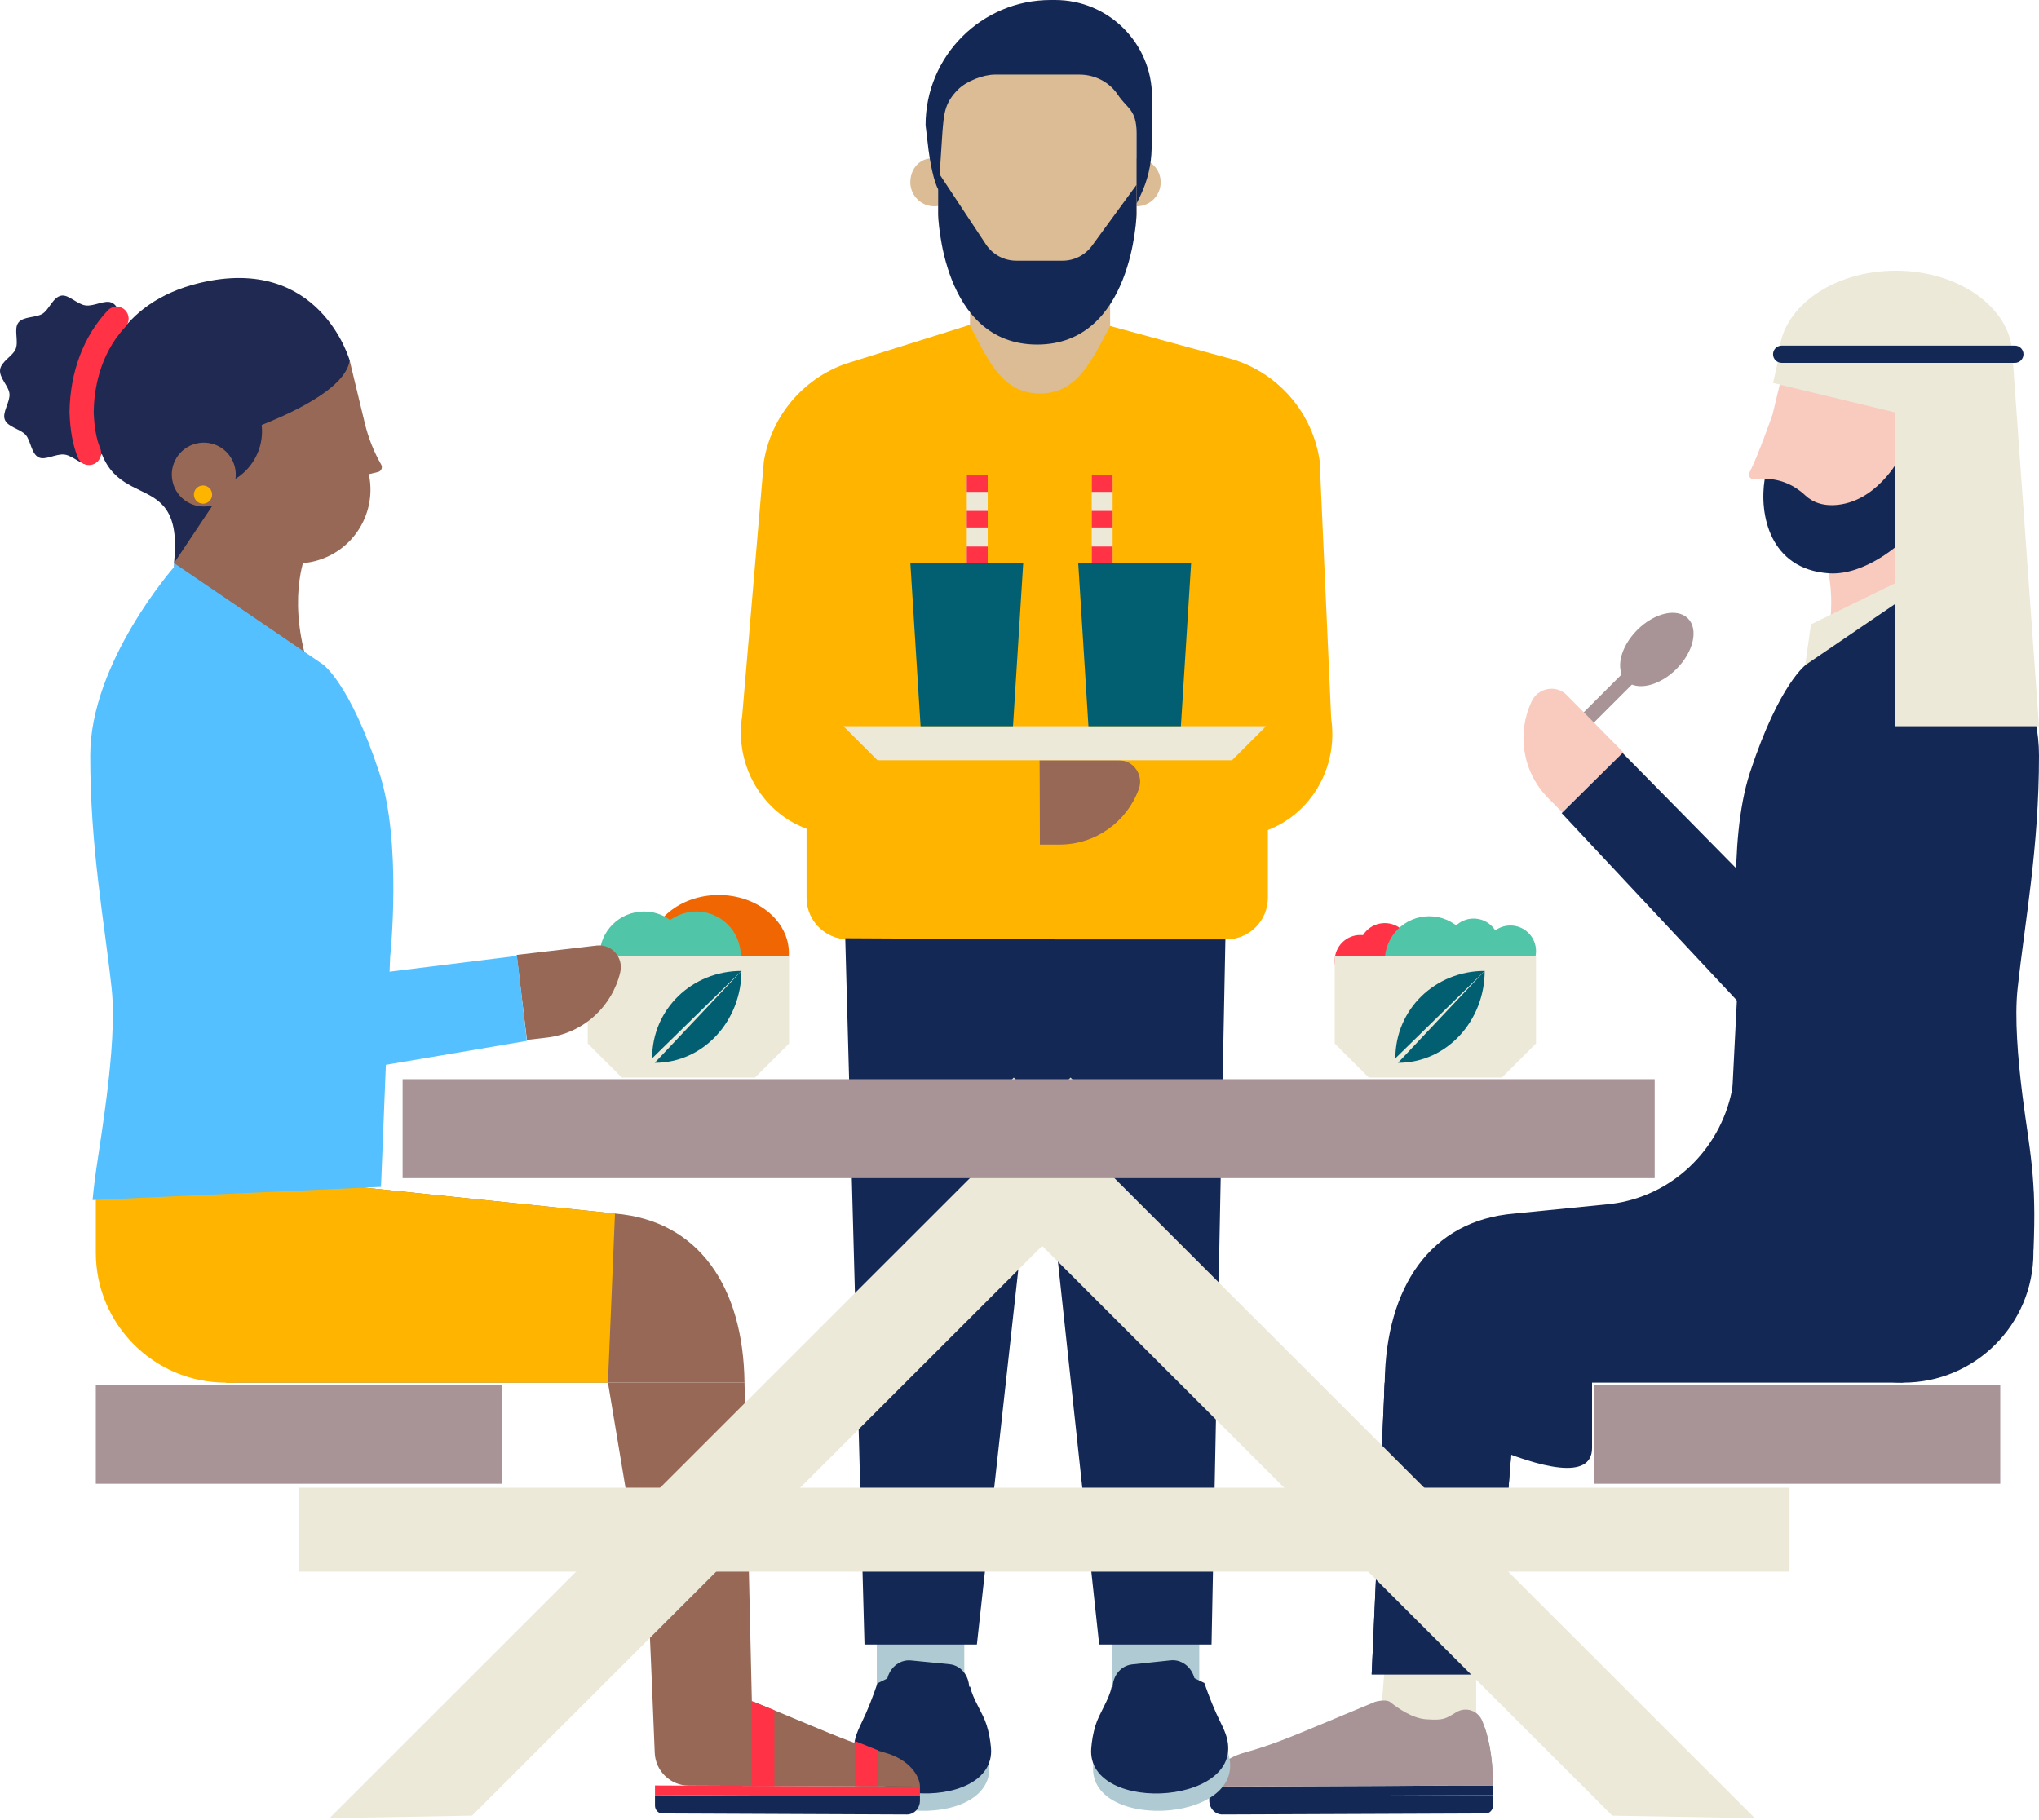 <svg width="355" height="317" viewBox="0 0 355 317" fill="none" xmlns="http://www.w3.org/2000/svg">
<g clip-path="url(#clip0_69_1865)">
<path d="M291.871 116.51C294.859 113.523 295.756 109.577 293.874 107.696C291.992 105.815 288.045 106.712 285.056 109.699C282.068 112.686 281.171 116.632 283.053 118.513C284.934 120.394 288.882 119.497 291.871 116.51Z" fill="#A89497"/>
<path d="M284.531 115.252L287.101 112.684L288.881 114.466L270.171 133.165L268.391 131.385L284.531 115.252Z" fill="#A89497"/>
<path d="M317.254 96.011C317.254 96.011 320.788 103.283 317.254 115.27L339.999 100.397V95.127L317.254 96.008V96.011Z" fill="#F9CBBF"/>
<path d="M307.377 82.932C305.327 94.062 312.94 99.116 319.559 99.777C326.484 100.468 329.232 95.05 330.792 88.588C332.356 82.125 328.38 75.619 321.912 74.056C315.444 72.496 308.579 76.393 307.377 82.932Z" fill="#F9CBBF"/>
<path d="M307.249 83.389L305.122 83.451C304.594 83.324 304.354 82.745 304.606 82.25C306.027 79.542 308.593 72.217 308.593 72.217L310.379 64.827C310.379 64.827 313.637 55.829 335.551 61.12C354.504 65.696 348.36 65.464 346.215 74.347C344.918 79.72 342.791 84.718 340.779 88.718L340.017 95.406L315.334 96.625L307.246 83.389H307.249Z" fill="#F9CBBF"/>
<path d="M310.382 64.827C326.701 64.732 331.134 71.511 331.134 71.511L330.899 82.176C330.899 82.176 340.779 88.792 340.779 88.718C348.894 79.456 358.534 56.395 332.596 50.244C318.803 46.973 310.382 64.83 310.382 64.83" fill="#142855"/>
<path d="M329.104 82.226C328.428 85.026 330.148 87.846 332.952 88.519C335.753 89.196 338.572 87.475 339.248 84.676C339.925 81.876 338.204 79.059 335.403 78.38C332.602 77.704 329.781 79.427 329.107 82.226" fill="#F9CBBF"/>
<path d="M340.046 91.995C338.509 91.064 337.685 89.299 337.961 87.526L338.053 86.945L340.779 88.718L340.385 92.203" fill="#F06603"/>
<path d="M340.382 100.136V96.473L315.299 108.731L313.857 118.915L338.533 107.693L340.382 100.136Z" fill="#ECE9D9"/>
<path d="M241.477 285.865L239.507 309.19L257.012 303.765V280.12L241.477 285.865Z" fill="#EDE9D9"/>
<path d="M265.243 226.572L260.042 291.579H238.816L241.088 240.78L248.221 231.219L265.243 226.572Z" fill="#142855"/>
<path d="M258.665 315.803L212.813 315.984C211.561 315.99 210.543 314.901 210.543 313.552V312.805L259.938 312.609V314.427C259.938 315.183 259.371 315.8 258.668 315.803H258.665Z" fill="#142855"/>
<path d="M259.935 310.925L210.54 311.12L210.543 312.805L259.935 312.609V310.925Z" fill="#142855"/>
<path d="M216.836 305.153C221.076 304.006 225.168 302.3 229.244 300.601L239.427 296.357C239.427 296.357 241.29 295.806 242.068 296.425C243.515 297.579 245.987 299.255 248.313 299.403C251.325 299.596 251.595 299.364 253.535 298.178C255.176 297.176 257.321 297.846 258.08 299.699C259.027 302.007 259.932 305.601 259.935 310.925L219.462 311.085L210.54 311.12C210.54 309.501 212.125 306.426 216.833 305.153H216.836Z" fill="#A89497"/>
<path d="M252.031 310.957L259.935 310.924C259.932 306.399 259.276 303.143 258.499 300.844C251.194 302.899 252.164 309.107 252.031 310.957Z" fill="#A89497"/>
<path d="M308.694 218.122C308.694 230.638 318.844 240.78 331.362 240.78C343.883 240.78 354.03 230.635 354.03 218.122C354.03 215.533 354.03 207.568 354.03 207.568C350.965 198.682 341.292 195.465 331.362 195.465C318.841 195.465 308.694 205.61 308.694 218.122Z" fill="#142855"/>
<path d="M265.243 226.572L260.042 291.579H238.816L241.088 240.78L248.221 231.219L265.243 226.572Z" fill="#142855"/>
<path d="M340.414 98.057L314.512 115.691C314.512 115.691 309.822 118.888 304.683 134.514C300.651 146.771 302.781 166.638 302.781 166.638L300.716 207.497L354.03 217.669C354.647 205.171 353.297 200.091 352.131 190.868C351.297 184.263 350.736 177.164 351.265 172.235C352.534 160.408 355 147.815 355 131.56C355 115.303 340.411 98.757 340.411 98.757" fill="#142855"/>
<path d="M272.8 121.059C270.948 119.182 267.803 119.745 266.676 122.126C264.068 127.628 265.017 134.401 269.539 138.983L271.99 141.46L282.65 131.038L272.8 121.059Z" fill="#F9CBBF"/>
<path d="M315.254 164.39L282.496 131.124L271.895 141.605L303.808 175.725L315.254 164.39Z" fill="#142855"/>
<path d="M307.249 83.389H307.404C309.979 83.422 312.412 84.474 314.284 86.245C315.515 87.41 317.527 88.374 320.713 87.805C327.392 86.61 330.964 79.344 330.964 79.344L331.137 94.309C331.137 94.309 324.879 100.296 318.373 99.837C308.131 99.113 306.232 89.602 307.252 83.389H307.249Z" fill="#142855"/>
<path d="M350.401 62.107L329.923 61.544V126.462H355L350.401 62.107Z" fill="#EDE9D9"/>
<path d="M309.718 62.107C309.718 53.842 318.823 47.139 330.059 47.139C341.295 47.139 350.401 53.839 350.401 62.107" fill="#EDE9D9"/>
<path d="M334.175 72.834L308.694 66.695L309.718 62.107H334.175V72.834Z" fill="#EDE9D9"/>
<path d="M350.796 60.188H310.195C309.366 60.188 308.694 60.86 308.694 61.689C308.694 62.518 309.366 63.19 310.195 63.19H350.796C351.625 63.19 352.297 62.518 352.297 61.689C352.297 60.86 351.625 60.188 350.796 60.188Z" fill="#142855"/>
<path d="M236.846 171.757C239.313 171.757 241.314 169.758 241.314 167.291C241.314 164.824 239.313 162.825 236.846 162.825C234.378 162.825 232.377 164.824 232.377 167.291C232.377 169.758 234.378 171.757 236.846 171.757Z" fill="#FF3246"/>
<path d="M241.097 169.684C243.565 169.684 245.566 167.685 245.566 165.218C245.566 162.751 243.565 160.752 241.097 160.752C238.63 160.752 236.629 162.751 236.629 165.218C236.629 167.685 238.63 169.684 241.097 169.684Z" fill="#FF3246"/>
<path d="M125.127 176.114C131.879 176.114 137.354 171.579 137.354 165.986C137.354 160.393 131.879 155.858 125.127 155.858C118.374 155.858 112.9 160.393 112.9 165.986C112.9 171.579 118.374 176.114 125.127 176.114Z" fill="#F06603"/>
<path d="M112.122 174.189C116.393 174.189 119.854 170.729 119.854 166.46C119.854 162.192 116.393 158.732 112.122 158.732C107.852 158.732 104.39 162.192 104.39 166.46C104.39 170.729 107.852 174.189 112.122 174.189Z" fill="#50C5A7"/>
<path d="M121.24 174.189C125.51 174.189 128.972 170.729 128.972 166.46C128.972 162.192 125.51 158.732 121.24 158.732C116.97 158.732 113.508 162.192 113.508 166.46C113.508 170.729 116.97 174.189 121.24 174.189Z" fill="#50C5A7"/>
<path d="M248.832 175.019C253.103 175.019 256.564 171.559 256.564 167.291C256.564 163.022 253.103 159.562 248.832 159.562C244.562 159.562 241.1 163.022 241.1 167.291C241.1 171.559 244.562 175.019 248.832 175.019Z" fill="#50C5A7"/>
<path d="M262.964 170.102C265.432 170.102 267.432 168.103 267.432 165.636C267.432 163.169 265.432 161.17 262.964 161.17C260.496 161.17 258.496 163.169 258.496 165.636C258.496 168.103 260.496 170.102 262.964 170.102Z" fill="#50C5A7"/>
<path d="M256.564 168.895C259.032 168.895 261.033 166.896 261.033 164.429C261.033 161.962 259.032 159.963 256.564 159.963C254.096 159.963 252.096 161.962 252.096 164.429C252.096 166.896 254.096 168.895 256.564 168.895Z" fill="#50C5A7"/>
<path d="M137.383 166.514H102.325V181.722L108.259 187.653H131.449C133.767 185.337 135.066 184.038 137.383 181.722V166.514Z" fill="#EDE9D9"/>
<path d="M193.284 56.766L180.627 66.028L168.869 56.638L168.961 46.588H193.264L193.284 56.766Z" fill="#DBBC95"/>
<path d="M166.872 31.742C166.872 34.055 164.997 35.929 162.683 35.929C160.369 35.929 158.493 34.055 158.493 31.742C158.493 29.428 160.06 27.557 162.374 27.557C164.689 27.557 166.872 29.431 166.872 31.742Z" fill="#DBBC95"/>
<path d="M202.081 31.742C202.081 34.055 200.206 35.929 197.892 35.929C195.578 35.929 193.703 34.055 193.703 31.742C193.703 29.428 195.578 27.557 197.892 27.557C200.206 27.557 202.081 29.431 202.081 31.742Z" fill="#DBBC95"/>
<path d="M180.612 55.983C172.602 55.983 163.333 46.451 163.333 36.952V24.179C163.333 16.824 169.353 7.571 176.711 7.571H184.517C191.875 7.571 197.895 13.589 197.895 20.944V36.952C197.895 46.454 188.626 55.983 180.615 55.983" fill="#DBBC95"/>
<path d="M200.574 21.783L200.506 25.864C200.459 28.666 199.809 31.43 198.598 33.96L197.883 35.458V23.183C197.883 19.052 196.222 18.924 194.617 16.492C193.142 14.268 190.596 12.99 187.929 12.99H173.239C171.192 12.99 168.287 14.12 166.831 15.558C164.463 17.901 164.344 19.775 164.074 23.106L163.419 33.067C162.552 31.81 161.843 27.646 161.662 26.134L161.146 21.786C161.146 9.754 170.904 0 182.944 0H183.692C193.011 0 200.568 7.548 200.574 16.863V21.783Z" fill="#142855"/>
<path d="M146.1 145.315C135.532 145.315 127.491 135.448 129.221 124.606L132.983 80.405C134.25 72.579 139.677 66.055 147.145 63.377L168.896 56.553L181.695 57.691L193.284 56.769L214.629 62.576C222.655 65.058 228.538 71.927 229.76 80.236L231.766 125.122C233.362 135.899 225.34 145.621 214.851 145.621" fill="#FFB500"/>
<path d="M140.427 156.342V143.411H220.747V156.342C220.747 160.345 217.501 163.59 213.495 163.59H147.679C143.673 163.59 140.427 160.345 140.427 156.342Z" fill="#FFB500"/>
<path d="M193.284 56.766C190.175 62.522 187.686 68.522 181.093 68.522C174.5 68.522 172.154 62.861 168.902 56.772C168.83 56.642 168.893 56.668 168.893 56.523L193.284 56.766Z" fill="#DBBC95"/>
<path d="M194.783 132.394C197.382 132.394 199.162 134.989 198.269 137.427C196.213 143.061 190.804 147.083 184.461 147.083H181.028L180.965 132.394H194.783Z" fill="#966855"/>
<path d="M154.559 146.976L181.031 147.077L180.965 132.394L154.476 131.11L154.559 146.976Z" fill="#FFB500"/>
<path d="M208.799 277.525H193.563V298.744H208.799V277.525Z" fill="#AFCAD2"/>
<path d="M210.018 296.102L209.659 295.067L192.771 296.941C192.323 299.169 191.718 301.348 191.059 303.507C190.656 304.836 190.427 306.194 190.326 307.472C189.395 319.344 219.023 317.372 213.49 304.376C213.3 303.934 213.095 303.484 212.869 303.033C211.757 300.806 210.837 298.472 210.015 296.102" fill="#AFCAD2"/>
<path d="M209.683 293.08L207.861 292.208L193.531 293.798C193.083 296.025 191.383 298.326 190.724 300.485C190.32 301.814 190.092 303.169 189.991 304.45C189.059 316.322 218.688 314.35 213.154 301.354C212.964 300.912 212.76 300.462 212.534 300.011C211.422 297.784 210.502 295.45 209.68 293.08" fill="#142855"/>
<path d="M194.041 297.122L193.741 294.438C193.486 292.131 194.993 290.076 197.103 289.85L203.817 289.139C205.915 288.916 207.814 290.589 208.069 292.881L208.523 296.965L194.041 297.122Z" fill="#142855"/>
<path d="M167.89 277.525H152.654V298.744H167.89V277.525Z" fill="#AFCAD2"/>
<path d="M152.447 296.164L152.797 295.126L169.697 296.873C170.163 299.097 170.783 301.274 171.456 303.427C171.872 304.753 172.109 306.108 172.219 307.383C173.242 319.249 143.599 317.499 149.035 304.465C149.222 304.023 149.423 303.57 149.646 303.116C150.741 300.88 151.643 298.537 152.447 296.164Z" fill="#AFCAD2"/>
<path d="M147.163 163.394L150.515 286.386H170.08L183.642 163.59L147.163 163.394Z" fill="#142855"/>
<path d="M152.761 293.139L154.577 292.253L168.916 293.732C169.382 295.957 171.1 298.246 171.774 300.399C172.189 301.725 172.426 303.08 172.536 304.355C173.56 316.221 143.917 314.471 149.352 301.437C149.539 300.995 149.741 300.542 149.963 300.088C151.058 297.852 151.96 295.509 152.764 293.136" fill="#142855"/>
<path d="M168.433 297.066L168.712 294.379C168.949 292.072 167.427 290.025 165.318 289.818L158.6 289.156C156.503 288.949 154.616 290.636 154.378 292.932L153.957 297.018L168.439 297.066H168.433Z" fill="#142855"/>
<path d="M213.347 163.59L210.935 286.386H191.371L178.15 163.59H213.347Z" fill="#142855"/>
<path d="M163.341 29.986V37.403C163.341 37.403 163.902 59.999 180.574 59.999C197.245 59.999 197.871 37.403 197.871 37.403V32.192L190.119 42.798C188.923 44.432 187.024 45.399 185.003 45.399H176.939C174.812 45.399 172.827 44.331 171.652 42.554L163.341 29.989V29.986Z" fill="#142855"/>
<path d="M53.456 96.011C53.456 96.011 49.922 103.283 53.456 115.27L30.296 98.754L30.711 93.846L53.456 96.008V96.011Z" fill="#966855"/>
<path d="M129.622 240.78L131.2 309.19L116.333 303.626L105.847 240.78H129.622Z" fill="#966855"/>
<path d="M115.309 315.803L157.897 315.984C159.149 315.99 160.167 314.901 160.167 313.552V312.805L114.036 312.609V314.427C114.036 315.183 114.603 315.8 115.306 315.803H115.309Z" fill="#142855"/>
<path d="M114.039 310.925L160.167 311.12V312.805L114.036 312.609L114.039 310.925Z" fill="#FF3246"/>
<path d="M153.874 305.153C149.634 304.006 145.543 302.3 141.466 300.601L131.283 296.357C131.283 296.357 129.42 295.806 128.643 296.425C127.195 297.579 124.723 299.255 122.397 299.403C119.386 299.596 119.116 299.364 117.175 298.178C115.534 297.176 113.879 282.368 113.116 284.222C113.116 284.222 113.778 299.412 113.992 305.219C114.11 308.41 116.721 310.936 119.917 310.951L151.248 311.088L160.17 311.123C160.17 309.504 158.585 306.429 153.877 305.156L153.874 305.153Z" fill="#966855"/>
<path d="M107.07 211.334L58.708 206.328H39.348V240.78H129.622C129.42 224.134 121.676 212.541 107.067 211.334H107.07Z" fill="#966855"/>
<path d="M107.07 211.334L58.708 206.328H39.348V240.78H105.847" fill="#FFB500"/>
<path d="M62.016 218.123C62.016 230.638 51.866 240.78 39.348 240.78C26.831 240.78 16.68 230.635 16.68 218.123V207.568C19.745 198.683 29.418 195.465 39.348 195.465C51.869 195.465 62.016 205.61 62.016 218.123Z" fill="#FFB500"/>
<path d="M30.296 98.057L56.198 115.691C56.198 115.691 60.889 118.888 66.027 134.514C70.059 146.771 67.929 166.639 67.929 166.639L66.336 206.684L16.117 208.979C16.577 203.79 17.416 200.088 18.579 190.865C19.413 184.261 19.974 177.161 19.446 172.232C18.176 160.405 15.71 147.812 15.71 131.558C15.71 115.303 30.299 98.754 30.299 98.754" fill="#55C0FF"/>
<path d="M103.877 164.666C106.497 164.361 108.598 166.763 107.986 169.328C106.58 175.251 101.602 179.943 95.205 180.693L91.742 181.093L89.944 166.297L103.874 164.666H103.877Z" fill="#966855"/>
<path d="M63.351 169.767L90.015 166.461L91.73 181.265L65.188 185.767L63.351 169.767Z" fill="#55C0FF"/>
<path d="M87.41 241.157H16.68V258.391H87.41V241.157Z" fill="#A89497"/>
<path d="M348.256 241.157H277.526V258.391H348.256V241.157Z" fill="#A89497"/>
<path d="M198.583 199.839L82.189 316.18L57.364 316.622L186.389 187.653L198.583 199.839Z" fill="#EDE9D9"/>
<path d="M164.312 199.839L280.704 316.18L305.531 316.622L176.503 187.653L164.312 199.839Z" fill="#EDE9D9"/>
<path d="M288.088 187.935H70.098V205.168H288.088V187.935Z" fill="#A89497"/>
<path d="M64.14 82.25C65.808 89.148 61.565 96.091 54.667 97.758C47.763 99.424 40.817 95.183 39.152 88.285C37.485 81.387 41.728 74.444 48.632 72.778C55.53 71.111 62.476 75.352 64.143 82.25" fill="#966855"/>
<path d="M64.218 82.579L65.817 82.194C66.383 82.057 66.659 81.417 66.371 80.913C65.093 78.679 64.14 76.277 63.532 73.774L60.877 62.769C60.877 62.769 51.026 41.81 34.014 58.815C27.62 65.206 24.128 63.759 26.415 73.234C28.706 82.713 29.622 90.794 32.204 95.074C40.811 96.562 55.587 96.702 55.587 96.702L64.218 82.579Z" fill="#966855"/>
<path d="M38.179 84.557C43.395 83.297 46.602 78.051 45.344 72.834C45.344 72.834 43.413 67.579 47.318 65.313C51.222 63.05 34.39 68.896 34.39 68.896L38.176 84.557H38.179Z" fill="#1F2951"/>
<path d="M36.981 88.057H36.794L36.535 81.052L43.336 74.857C50.314 72.279 60.141 67.792 60.88 62.769C60.88 62.769 55.693 44.218 34.705 49.287C20.621 52.688 16.648 63.522 16.532 72.179C17.161 91.423 32.245 79.56 30.302 98.057" fill="#1F2951"/>
<path d="M40.894 81.34C41.615 84.329 39.778 87.333 36.788 88.057C33.797 88.778 30.788 86.942 30.067 83.952C29.343 80.966 31.183 77.956 34.174 77.235C37.161 76.511 40.17 78.35 40.894 81.34Z" fill="#966855"/>
<path d="M311.566 259.076H52.044V273.699H311.566V259.076Z" fill="#EDE9D9"/>
<path d="M134.826 311.049H130.903V296.265L134.826 297.834V311.049Z" fill="#FF3246"/>
<path d="M152.782 311.049H148.863V303.196L152.782 304.768V311.049Z" fill="#FF3246"/>
<path d="M35.346 87.716C36.222 87.716 36.933 87.005 36.933 86.129C36.933 85.253 36.222 84.543 35.346 84.543C34.469 84.543 33.758 85.253 33.758 86.129C33.758 87.005 34.469 87.716 35.346 87.716Z" fill="#FFB500"/>
<path d="M146.848 126.462C149.165 128.779 150.465 130.078 152.782 132.394H214.498L220.432 126.462" fill="#EDE9D9"/>
<path d="M178.15 98.057H158.496L160.277 126.462H176.37L178.15 98.057Z" fill="#025F71"/>
<path d="M207.381 98.057H187.724L189.504 126.462H205.6L207.381 98.057Z" fill="#025F71"/>
<path d="M171.964 82.772H168.323V98.06H171.964V82.772Z" fill="#EDE9D9"/>
<path d="M171.964 95.177H168.323V98.06H171.964V95.177Z" fill="#FF3246"/>
<path d="M171.964 88.973H168.323V91.856H171.964V88.973Z" fill="#FF3246"/>
<path d="M171.964 82.772H168.323V85.655H171.964V82.772Z" fill="#FF3246"/>
<path d="M193.715 82.772H190.074V98.06H193.715V82.772Z" fill="#EDE9D9"/>
<path d="M193.715 95.177H190.074V98.06H193.715V95.177Z" fill="#FF3246"/>
<path d="M193.715 88.973H190.074V91.856H193.715V88.973Z" fill="#FF3246"/>
<path d="M193.715 82.772H190.074V85.655H193.715V82.772Z" fill="#FF3246"/>
<path d="M267.432 166.514H232.374V181.722C234.692 184.038 235.991 185.337 238.308 187.653H261.498C263.816 185.337 265.115 184.038 267.432 181.722V166.514Z" fill="#EDE9D9"/>
<path d="M14.882 53.184C13.384 52.976 11.951 51.247 10.666 51.481C9.23 51.745 8.572 53.889 7.42 54.625C6.251 55.372 4.041 55.055 3.186 56.2C2.377 57.282 3.258 59.367 2.747 60.725C2.273 61.989 0.217 62.917 0.018 64.352C-0.184 65.788 1.54 67.244 1.65 68.587C1.768 70.034 0.35 71.799 0.831 73.062C1.341 74.397 3.551 74.697 4.471 75.735C5.376 76.755 5.424 79 6.732 79.646C7.904 80.225 9.755 78.955 11.254 79.163C12.752 79.371 14.227 81.105 15.568 80.871C17.027 80.616 17.778 78.472 18.992 77.769C20.232 77.051 22.457 77.461 23.392 76.357C24.297 75.287 23.546 73.134 24.122 71.778C24.662 70.5 26.744 69.578 26.952 68.11C27.16 66.642 25.406 65.186 25.237 63.807C25.059 62.344 26.368 60.479 25.789 59.204C25.21 57.929 22.938 57.671 21.944 56.642C20.968 55.633 20.834 53.364 19.499 52.721C18.274 52.131 16.39 53.394 14.882 53.184Z" fill="#1F2951"/>
<path d="M258.496 169.083C249.906 169.083 242.94 175.717 242.94 184.303L258.496 169.083Z" fill="#025F71"/>
<path d="M243.397 185.085C251.986 185.085 258.493 177.668 258.493 169.079L243.397 185.085Z" fill="#025F71"/>
<path d="M129.091 169.083C120.501 169.083 113.535 175.717 113.535 184.303L129.091 169.083Z" fill="#025F71"/>
<path d="M113.992 185.085C122.581 185.085 129.088 177.668 129.088 169.079L113.992 185.085Z" fill="#025F71"/>
<path d="M15.505 80.987C14.681 80.987 13.897 80.497 13.562 79.688C12.684 77.567 12.209 74.993 12.105 71.817V71.769V71.722C12.197 64.776 14.565 58.501 18.769 54.05C19.567 53.207 20.896 53.169 21.742 53.964C22.585 54.761 22.623 56.09 21.828 56.935C17.155 61.882 16.363 68.308 16.312 71.728C16.401 74.332 16.784 76.47 17.452 78.083C17.897 79.157 17.387 80.385 16.312 80.83C16.049 80.939 15.778 80.99 15.511 80.99L15.505 80.987Z" fill="#FF3246"/>
<path d="M302.455 185.494L301.511 190.038C299.375 200.326 291.026 208.309 280.597 209.638C280.359 209.667 280.122 209.694 279.885 209.718L263.641 211.337C249.034 212.544 241.29 224.137 241.085 240.783L240.999 242.675C240.999 242.675 277.185 263.744 277.185 252.139V240.78H331.356L331.923 207.52L302.449 185.491L302.455 185.494Z" fill="#142855"/>
</g>
<defs>
<clipPath id="clip0_69_1865">
<rect width="355" height="316.622" fill="white"/>
</clipPath>
</defs>
</svg>
